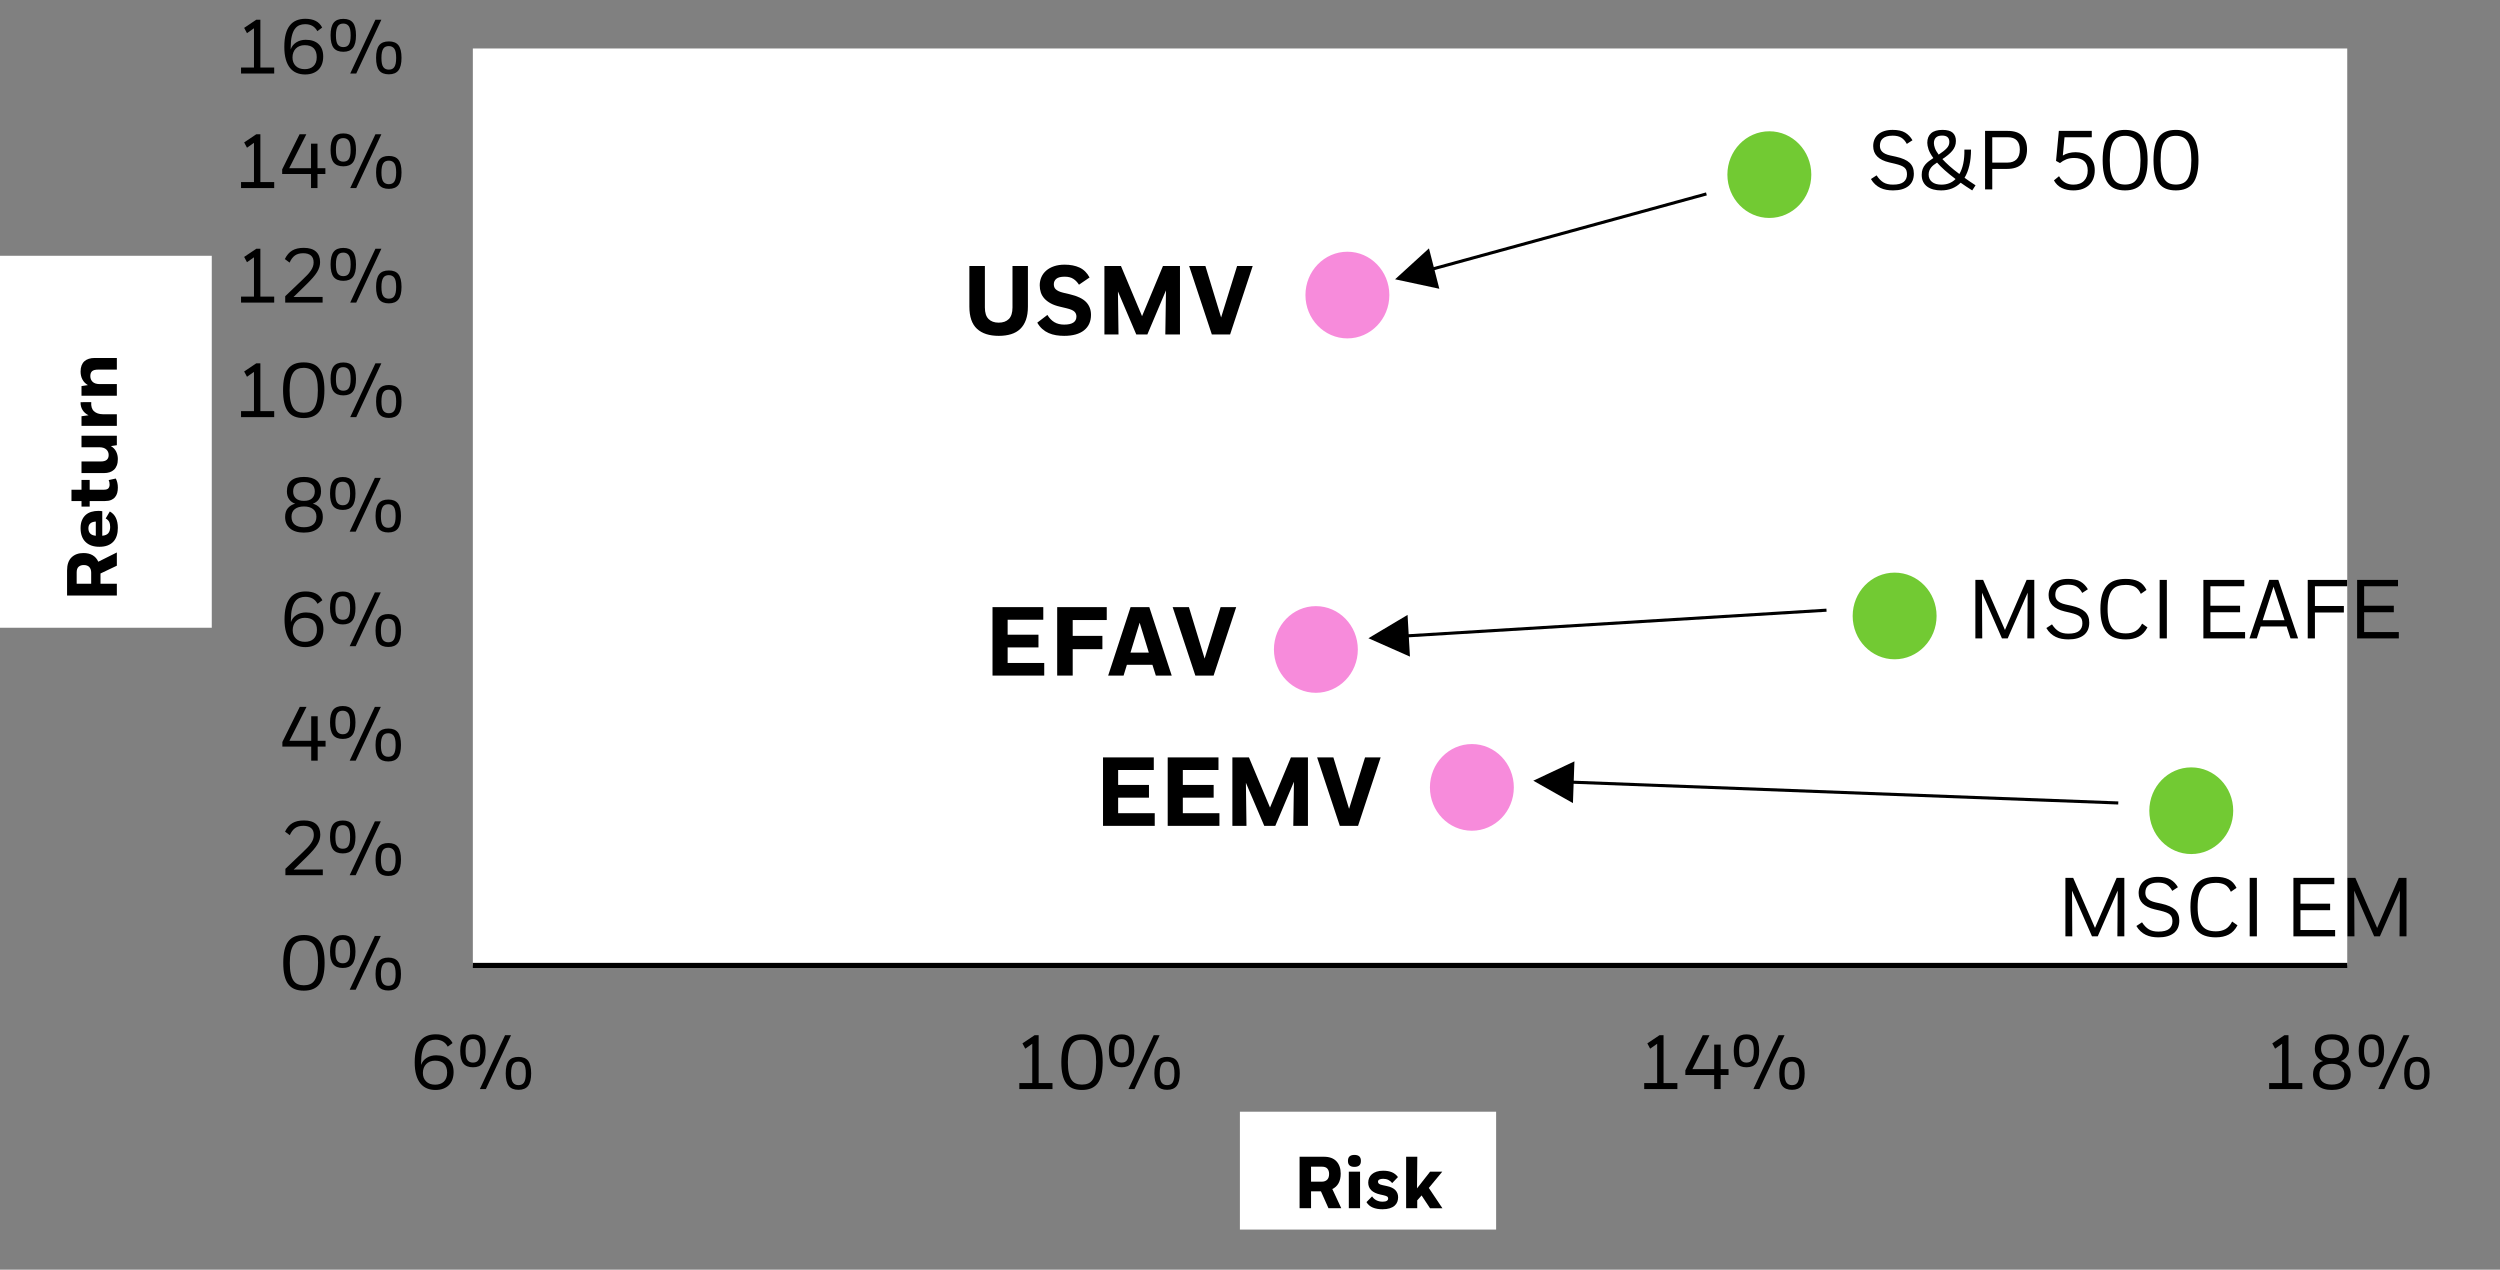 <?xml version="1.0" encoding="UTF-8"?><svg id="Layer_1" xmlns="http://www.w3.org/2000/svg" xmlns:xlink="http://www.w3.org/1999/xlink" viewBox="0 0 606.194 307.872"><rect x="0" y="0" width="606.194" height="307.872" fill="#808080" stroke="none"/><defs><style>.cls-1{clip-path:url(#clippath-45);}.cls-2{clip-path:url(#clippath-20);}.cls-3{clip-path:url(#clippath-11);}.cls-4{clip-path:url(#clippath-16);}.cls-5{stroke:#72ca33;}.cls-5,.cls-6,.cls-7,.cls-8{stroke-linejoin:round;}.cls-5,.cls-6,.cls-7,.cls-8,.cls-9,.cls-10{fill:none;}.cls-5,.cls-7,.cls-8{stroke-width:.75px;}.cls-11{clip-path:url(#clippath-33);}.cls-12{clip-path:url(#clippath-47);}.cls-13{clip-path:url(#clippath-41);}.cls-14{clip-path:url(#clippath-32);}.cls-15{fill:#fff;}.cls-15,.cls-16{fill-rule:evenodd;}.cls-6{stroke-width:1.25px;}.cls-6,.cls-8{stroke:#000;}.cls-17{clip-path:url(#clippath-2);}.cls-18{clip-path:url(#clippath-13);}.cls-19{clip-path:url(#clippath-37);}.cls-20{clip-path:url(#clippath-46);}.cls-21{clip-path:url(#clippath-25);}.cls-22{clip-path:url(#clippath-15);}.cls-23{clip-path:url(#clippath-6);}.cls-7{stroke:#f78bdb;}.cls-24{clip-path:url(#clippath-40);}.cls-25{clip-path:url(#clippath-26);}.cls-26{clip-path:url(#clippath-7);}.cls-27{clip-path:url(#clippath-21);}.cls-28{clip-path:url(#clippath-34);}.cls-29{clip-path:url(#clippath-1);}.cls-30{clip-path:url(#clippath-4);}.cls-31{clip-path:url(#clippath-38);}.cls-32{clip-path:url(#clippath-36);}.cls-33{clip-path:url(#clippath-27);}.cls-8{stroke-dasharray:0 0 38100 28575;}.cls-34{clip-path:url(#clippath-44);}.cls-35{fill:#f78bdb;}.cls-36{clip-path:url(#clippath-12);}.cls-37{clip-path:url(#clippath-24);}.cls-38{clip-path:url(#clippath-30);}.cls-39{clip-path:url(#clippath-22);}.cls-40{clip-path:url(#clippath-9);}.cls-41{clip-path:url(#clippath);}.cls-42{clip-path:url(#clippath-50);}.cls-9{clip-rule:evenodd;}.cls-43{clip-path:url(#clippath-48);}.cls-44{clip-path:url(#clippath-39);}.cls-45{clip-path:url(#clippath-19);}.cls-46{clip-path:url(#clippath-31);}.cls-47{clip-path:url(#clippath-3);}.cls-48{clip-path:url(#clippath-43);}.cls-49{clip-path:url(#clippath-8);}.cls-50{fill:#72ca33;}.cls-51{clip-path:url(#clippath-29);}.cls-52{clip-path:url(#clippath-18);}.cls-53{clip-path:url(#clippath-14);}.cls-54{clip-path:url(#clippath-17);}.cls-55{clip-path:url(#clippath-5);}.cls-56{clip-path:url(#clippath-42);}.cls-57{clip-path:url(#clippath-10);}.cls-58{clip-path:url(#clippath-23);}.cls-59{clip-path:url(#clippath-49);}.cls-60{clip-path:url(#clippath-51);}.cls-61{clip-path:url(#clippath-28);}.cls-62{clip-path:url(#clippath-35);}</style><clipPath id="clippath"><polygon class="cls-9" points="53.113 270.781 606.194 270.781 606.194 0 53.113 0 53.113 270.781 53.113 270.781"/></clipPath><clipPath id="clippath-1"><polygon class="cls-9" points="53.113 270.781 606.194 270.781 606.194 0 53.113 0 53.113 270.781 53.113 270.781"/></clipPath><clipPath id="clippath-2"><polygon class="cls-9" points="53.113 270.781 606.194 270.781 606.194 0 53.113 0 53.113 270.781 53.113 270.781"/></clipPath><clipPath id="clippath-3"><polygon class="cls-9" points="53.113 270.781 606.194 270.781 606.194 0 53.113 0 53.113 270.781 53.113 270.781"/></clipPath><clipPath id="clippath-4"><polygon class="cls-9" points="53.113 270.781 606.194 270.781 606.194 0 53.113 0 53.113 270.781 53.113 270.781"/></clipPath><clipPath id="clippath-5"><polygon class="cls-9" points="53.113 270.781 606.194 270.781 606.194 0 53.113 0 53.113 270.781 53.113 270.781"/></clipPath><clipPath id="clippath-6"><rect class="cls-10" x="53.113" width="553.081" height="270.781"/></clipPath><clipPath id="clippath-7"><polygon class="cls-9" points="53.113 270.781 606.194 270.781 606.194 0 53.113 0 53.113 270.781 53.113 270.781"/></clipPath><clipPath id="clippath-8"><rect class="cls-10" x="53.113" width="553.081" height="270.781"/></clipPath><clipPath id="clippath-9"><polygon class="cls-9" points="53.113 270.781 606.194 270.781 606.194 0 53.113 0 53.113 270.781 53.113 270.781"/></clipPath><clipPath id="clippath-10"><rect class="cls-10" x="53.113" width="553.081" height="270.781"/></clipPath><clipPath id="clippath-11"><polygon class="cls-9" points="159.927 169.846 606.194 169.846 606.194 124.648 159.927 124.648 159.927 169.846 159.927 169.846"/></clipPath><clipPath id="clippath-12"><rect class="cls-10" x="159.927" y="124.648" width="446.267" height="45.198"/></clipPath><clipPath id="clippath-13"><polygon class="cls-9" points="53.113 270.781 606.194 270.781 606.194 0 53.113 0 53.113 270.781 53.113 270.781"/></clipPath><clipPath id="clippath-14"><rect class="cls-10" x="53.113" width="553.081" height="270.781"/></clipPath><clipPath id="clippath-15"><polygon class="cls-9" points="53.113 270.781 606.194 270.781 606.194 0 53.113 0 53.113 270.781 53.113 270.781"/></clipPath><clipPath id="clippath-16"><rect class="cls-10" x="53.113" width="553.081" height="270.781"/></clipPath><clipPath id="clippath-17"><polygon class="cls-9" points="53.113 270.781 606.194 270.781 606.194 0 53.113 0 53.113 270.781 53.113 270.781"/></clipPath><clipPath id="clippath-18"><rect class="cls-10" x="53.113" width="553.081" height="270.781"/></clipPath><clipPath id="clippath-19"><polygon class="cls-9" points="53.113 270.781 606.194 270.781 606.194 0 53.113 0 53.113 270.781 53.113 270.781"/></clipPath><clipPath id="clippath-20"><rect class="cls-10" x="53.113" width="553.081" height="270.781"/></clipPath><clipPath id="clippath-21"><polygon class="cls-9" points="53.113 270.781 606.194 270.781 606.194 0 53.113 0 53.113 270.781 53.113 270.781"/></clipPath><clipPath id="clippath-22"><rect class="cls-10" x="53.113" width="553.081" height="270.781"/></clipPath><clipPath id="clippath-23"><polygon class="cls-9" points="53.113 270.781 606.194 270.781 606.194 0 53.113 0 53.113 270.781 53.113 270.781"/></clipPath><clipPath id="clippath-24"><rect class="cls-10" x="53.113" width="553.081" height="270.781"/></clipPath><clipPath id="clippath-25"><polygon class="cls-9" points="53.113 270.781 606.194 270.781 606.194 0 53.113 0 53.113 270.781 53.113 270.781"/></clipPath><clipPath id="clippath-26"><rect class="cls-10" x="53.113" width="553.081" height="270.781"/></clipPath><clipPath id="clippath-27"><polygon class="cls-9" points="53.113 270.781 606.194 270.781 606.194 0 53.113 0 53.113 270.781 53.113 270.781"/></clipPath><clipPath id="clippath-28"><rect class="cls-10" x="53.113" width="553.081" height="270.781"/></clipPath><clipPath id="clippath-29"><polygon class="cls-9" points="53.113 270.781 606.194 270.781 606.194 0 53.113 0 53.113 270.781 53.113 270.781"/></clipPath><clipPath id="clippath-30"><rect class="cls-10" x="53.113" width="553.081" height="270.781"/></clipPath><clipPath id="clippath-31"><polygon class="cls-9" points="53.113 270.781 606.194 270.781 606.194 0 53.113 0 53.113 270.781 53.113 270.781"/></clipPath><clipPath id="clippath-32"><rect class="cls-10" x="53.113" width="553.081" height="270.781"/></clipPath><clipPath id="clippath-33"><polygon class="cls-9" points="53.113 270.781 606.194 270.781 606.194 0 53.113 0 53.113 270.781 53.113 270.781"/></clipPath><clipPath id="clippath-34"><rect class="cls-10" x="53.113" width="553.081" height="270.781"/></clipPath><clipPath id="clippath-35"><polygon class="cls-9" points="53.113 270.781 606.194 270.781 606.194 0 53.113 0 53.113 270.781 53.113 270.781"/></clipPath><clipPath id="clippath-36"><rect class="cls-10" x="53.113" width="553.081" height="270.781"/></clipPath><clipPath id="clippath-37"><polygon class="cls-9" points="53.113 270.781 606.194 270.781 606.194 0 53.113 0 53.113 270.781 53.113 270.781"/></clipPath><clipPath id="clippath-38"><rect class="cls-10" x="53.113" width="553.081" height="270.781"/></clipPath><clipPath id="clippath-39"><polygon class="cls-9" points="53.113 270.781 606.194 270.781 606.194 0 53.113 0 53.113 270.781 53.113 270.781"/></clipPath><clipPath id="clippath-40"><rect class="cls-10" x="53.113" width="553.081" height="270.781"/></clipPath><clipPath id="clippath-41"><polygon class="cls-9" points="53.113 270.781 606.194 270.781 606.194 0 53.113 0 53.113 270.781 53.113 270.781"/></clipPath><clipPath id="clippath-42"><rect class="cls-10" x="53.113" width="553.081" height="270.781"/></clipPath><clipPath id="clippath-43"><polygon class="cls-9" points="0 307.872 606.194 307.872 606.194 0 0 0 0 307.872 0 307.872"/></clipPath><clipPath id="clippath-44"><polygon class="cls-9" points="0 307.872 606.194 307.872 606.194 0 0 0 0 307.872 0 307.872"/></clipPath><clipPath id="clippath-45"><rect class="cls-10" width="606.194" height="307.872"/></clipPath><clipPath id="clippath-46"><polygon class="cls-9" points="0 307.872 606.194 307.872 606.194 0 0 0 0 307.872 0 307.872"/></clipPath><clipPath id="clippath-47"><polygon class="cls-9" points="0 307.872 606.194 307.872 606.194 0 0 0 0 307.872 0 307.872"/></clipPath><clipPath id="clippath-48"><rect class="cls-10" width="606.194" height="307.872"/></clipPath><clipPath id="clippath-49"><polygon class="cls-9" points="0 307.872 606.194 307.872 606.194 0 0 0 0 307.872 0 307.872"/></clipPath><clipPath id="clippath-50"><polygon class="cls-9" points="0 307.872 606.194 307.872 606.194 0 0 0 0 307.872 0 307.872"/></clipPath><clipPath id="clippath-51"><polygon class="cls-9" points="0 307.872 606.194 307.872 606.194 0 0 0 0 307.872 0 307.872"/></clipPath></defs><polygon class="cls-15" points="114.654 11.755 569.152 11.755 569.152 234.096 114.654 234.096 114.654 11.755 114.654 11.755"/><g class="cls-41"><line class="cls-6" x1="114.654" y1="234.096" x2="569.152" y2="234.096"/></g><g class="cls-29"><path class="cls-35" d="M336.513,71.546c0,5.597-4.387,10.134-9.799,10.134s-9.799-4.537-9.799-10.134,4.387-10.134,9.799-10.134,9.799,4.537,9.799,10.134h0Z"/><path class="cls-7" d="M336.513,71.546c0,5.597-4.387,10.134-9.799,10.134s-9.799-4.537-9.799-10.134,4.387-10.134,9.799-10.134,9.799,4.537,9.799,10.134h0Z"/></g><g class="cls-17"><path class="cls-50" d="M438.825,42.342c0,5.597-4.387,10.134-9.799,10.134s-9.799-4.537-9.799-10.134,4.387-10.134,9.799-10.134,9.799,4.537,9.799,10.134h0Z"/><path class="cls-5" d="M438.825,42.342c0,5.597-4.387,10.134-9.799,10.134s-9.799-4.537-9.799-10.134,4.387-10.134,9.799-10.134,9.799,4.537,9.799,10.134h0Z"/><path class="cls-50" d="M469.203,149.357c0,5.597-4.387,10.134-9.799,10.134s-9.799-4.537-9.799-10.134,4.387-10.134,9.799-10.134,9.799,4.537,9.799,10.134h0Z"/><path class="cls-5" d="M469.203,149.357c0,5.597-4.387,10.134-9.799,10.134s-9.799-4.537-9.799-10.134,4.387-10.134,9.799-10.134,9.799,4.537,9.799,10.134h0Z"/><path class="cls-50" d="M541.131,196.581c0,5.597-4.387,10.134-9.799,10.134s-9.799-4.537-9.799-10.134,4.387-10.134,9.799-10.134,9.799,4.537,9.799,10.134h0Z"/><path class="cls-5" d="M541.131,196.581c0,5.597-4.387,10.134-9.799,10.134s-9.799-4.537-9.799-10.134,4.387-10.134,9.799-10.134,9.799,4.537,9.799,10.134h0Z"/></g><g class="cls-47"><path class="cls-35" d="M328.87,157.483c0,5.597-4.387,10.134-9.799,10.134s-9.799-4.537-9.799-10.134,4.387-10.134,9.799-10.134,9.799,4.537,9.799,10.134h0Z"/><path class="cls-7" d="M328.87,157.483c0,5.597-4.387,10.134-9.799,10.134s-9.799-4.537-9.799-10.134,4.387-10.134,9.799-10.134,9.799,4.537,9.799,10.134h0Z"/></g><g class="cls-30"><path class="cls-35" d="M366.695,190.925c0,5.597-4.387,10.134-9.799,10.134s-9.799-4.537-9.799-10.134,4.387-10.134,9.799-10.134,9.799,4.537,9.799,10.134h0Z"/><path class="cls-7" d="M366.695,190.925c0,5.597-4.387,10.134-9.799,10.134s-9.799-4.537-9.799-10.134,4.387-10.134,9.799-10.134,9.799,4.537,9.799,10.134h0Z"/></g><g class="cls-55"><g class="cls-23"><g><path d="M245.508,64.506h3.738v9.841c0,1.249-.161,2.32-.482,3.213-.321,.894-.783,1.629-1.387,2.206-.604,.577-1.345,1-2.224,1.269-.879,.269-1.869,.403-2.97,.403-2.293,0-4.055-.569-5.285-1.708-1.231-1.138-1.846-2.932-1.846-5.383v-9.841h3.761v10.055c0,1.265,.294,2.193,.883,2.786,.588,.593,1.41,.89,2.465,.89,1.055,0,1.876-.296,2.465-.89,.588-.593,.883-1.521,.883-2.786v-10.055Z"/><path d="M261.628,69.035c-.382-.601-.841-1.075-1.375-1.423-.536-.348-1.231-.521-2.087-.521-.948,0-1.625,.17-2.029,.51-.405,.34-.608,.779-.608,1.316,0,.222,.031,.435,.092,.641s.18,.395,.355,.569c.176,.174,.413,.332,.711,.475,.298,.142,.676,.269,1.135,.379l1.605,.379c1.819,.427,3.126,1.051,3.921,1.873,.794,.822,1.192,1.858,1.192,3.106,0,1.613-.562,2.866-1.686,3.759-1.124,.894-2.733,1.34-4.827,1.34-.673,0-1.326-.052-1.96-.154-.634-.103-1.23-.276-1.789-.521s-1.07-.573-1.536-.984c-.467-.411-.875-.925-1.227-1.541l2.454-1.874c.459,.775,1.021,1.36,1.686,1.755s1.456,.593,2.373,.593c1.987,0,2.981-.656,2.981-1.968,0-.474-.164-.869-.493-1.186-.329-.316-.959-.585-1.892-.807l-1.582-.379c-.902-.205-1.663-.478-2.282-.818-.619-.34-1.127-.731-1.525-1.174-.397-.442-.684-.933-.86-1.47-.176-.537-.264-1.115-.264-1.731,0-.711,.134-1.372,.401-1.98,.267-.608,.661-1.138,1.181-1.589,.52-.45,1.154-.802,1.903-1.055,.749-.252,1.598-.379,2.545-.379,1.391,0,2.595,.233,3.612,.7,1.016,.466,1.831,1.269,2.442,2.407l-2.568,1.755Z"/><path d="M271.075,70.671l.138,10.434h-3.417v-16.6h4.013l5.113,12.165,5.068-12.165h4.127v16.6h-3.554l.161-10.695-4.518,10.695h-2.683l-4.449-10.434Z"/><path d="M292.286,64.506l3.807,12.474,3.875-12.474h3.783l-5.48,16.6h-4.425l-5.503-16.6h3.944Z"/></g></g></g><g class="cls-26"><g class="cls-49"><g><path d="M462.362,34.901c-.365-.689-.812-1.196-1.342-1.52s-1.226-.486-2.088-.486c-.575,0-1.058,.061-1.45,.182-.392,.122-.712,.294-.96,.517-.249,.223-.425,.483-.529,.78-.104,.297-.157,.622-.157,.973,0,.271,.039,.524,.118,.76,.078,.236,.215,.456,.411,.659s.454,.382,.774,.537,.722,.287,1.205,.395l1.392,.304c1.516,.338,2.616,.828,3.303,1.469,.686,.642,1.028,1.517,1.028,2.625,0,1.324-.44,2.334-1.322,3.03-.882,.696-2.12,1.044-3.714,1.044-.575,0-1.121-.047-1.637-.142-.517-.095-1-.25-1.45-.466-.451-.216-.869-.5-1.255-.852-.386-.351-.729-.783-1.028-1.297l1.371-.892c.51,.784,1.065,1.355,1.666,1.713,.602,.358,1.365,.537,2.293,.537,1.202,0,2.071-.219,2.607-.659,.535-.439,.804-1.05,.804-1.834,0-.365-.047-.679-.138-.942-.092-.263-.248-.493-.471-.689-.222-.196-.522-.368-.901-.517-.379-.148-.85-.29-1.411-.425l-1.392-.324c-2.587-.608-3.88-1.926-3.88-3.953,0-.581,.101-1.115,.304-1.601,.202-.486,.503-.902,.901-1.247,.398-.344,.892-.611,1.479-.8,.588-.189,1.268-.284,2.038-.284,1.28,0,2.286,.22,3.019,.659,.731,.439,1.326,1.057,1.783,1.854l-1.372,.892Z"/><path d="M477.925,36.279c0,1.432-.135,2.719-.402,3.861-.268,1.142-.656,2.132-1.166,2.969,.405,.297,.826,.595,1.265,.892,.438,.297,.904,.608,1.401,.932l-.804,1.236c-.522-.337-1.017-.655-1.479-.953-.465-.297-.905-.601-1.323-.912-.602,.608-1.297,1.071-2.087,1.389-.791,.317-1.683,.476-2.676,.476-.653,0-1.268-.074-1.842-.223-.575-.149-1.072-.375-1.49-.679s-.748-.692-.989-1.166c-.242-.473-.363-1.04-.363-1.703,0-.54,.075-1.01,.226-1.408s.356-.753,.617-1.064c.262-.311,.562-.594,.902-.851,.339-.256,.698-.507,1.077-.75-.588-.811-.979-1.52-1.176-2.128-.195-.608-.294-1.128-.294-1.561,0-1,.307-1.774,.922-2.321,.613-.547,1.535-.821,2.763-.821,1.149,0,1.979,.233,2.489,.699,.51,.466,.765,1.125,.765,1.976,0,.473-.075,.905-.226,1.297-.15,.392-.369,.76-.656,1.105-.288,.344-.631,.679-1.029,1.003s-.853,.656-1.362,.993c.457,.514,1.022,1.071,1.695,1.672s1.479,1.253,2.421,1.956c.418-.702,.731-1.547,.94-2.533s.301-2.115,.274-3.385h1.607Zm-7.154,8.492c.667,0,1.287-.111,1.862-.334s1.091-.564,1.549-1.023c-1.02-.77-1.896-1.483-2.627-2.138s-1.353-1.273-1.861-1.854c-.301,.189-.575,.382-.823,.578-.249,.196-.461,.409-.638,.638-.176,.23-.316,.483-.421,.76s-.157,.584-.157,.922c0,.757,.271,1.355,.813,1.794,.542,.439,1.311,.659,2.303,.659Zm-1.842-10.053c0,.324,.078,.716,.235,1.175,.156,.459,.464,.993,.921,1.601,.444-.297,.83-.574,1.156-.831,.326-.256,.598-.503,.813-.74,.216-.236,.372-.476,.471-.719,.098-.243,.146-.507,.146-.791,0-1.027-.581-1.541-1.744-1.541-.68,0-1.183,.162-1.509,.486-.327,.325-.49,.777-.49,1.358Z"/><path d="M481.335,31.739h5.468c1.581,0,2.76,.385,3.537,1.155,.777,.77,1.167,1.872,1.167,3.304,0,1.567-.412,2.753-1.235,3.557-.823,.804-2.045,1.206-3.665,1.206h-3.527v4.966h-1.744v-14.188Zm1.744,1.54v6.142h3.724c.928,0,1.652-.264,2.176-.791,.522-.527,.783-1.317,.783-2.372,0-.959-.241-1.695-.725-2.209s-1.222-.771-2.215-.771h-3.743Z"/><path d="M500.189,37.718c.418-.27,.901-.473,1.45-.608s1.104-.203,1.666-.203c.614,0,1.198,.081,1.754,.243s1.045,.419,1.47,.77c.425,.352,.765,.808,1.02,1.368s.382,1.233,.382,2.017c0,.716-.111,1.372-.333,1.966-.223,.595-.552,1.108-.99,1.541-.438,.433-.979,.767-1.626,1.003-.647,.236-1.396,.354-2.244,.354-1.059,0-1.993-.196-2.803-.588-.811-.392-1.444-1.006-1.901-1.844l1.235-1.013c.771,1.365,1.933,2.047,3.488,2.047,1.11,0,1.966-.307,2.567-.922,.601-.615,.901-1.449,.901-2.503,0-1.027-.287-1.79-.862-2.291-.575-.5-1.379-.75-2.41-.75-.732,0-1.376,.111-1.931,.334-.556,.223-1.062,.523-1.52,.902l-.96-.527,.686-7.276h7.978v1.54h-6.605l-.411,4.439Z"/><path d="M515.279,31.496c.94,0,1.757,.139,2.449,.416s1.261,.709,1.705,1.297,.774,1.348,.99,2.28c.215,.932,.323,2.047,.323,3.344,0,2.554-.441,4.415-1.323,5.584-.882,1.168-2.264,1.753-4.145,1.753-.941,0-1.752-.139-2.431-.416-.68-.277-1.241-.712-1.686-1.307s-.774-1.354-.99-2.28c-.215-.925-.323-2.037-.323-3.334,0-1.297,.108-2.412,.323-3.344,.216-.933,.546-1.692,.99-2.28s1.006-1.02,1.686-1.297c.679-.277,1.489-.416,2.431-.416Zm0,1.439c-.602,0-1.131,.098-1.588,.294-.458,.196-.843,.52-1.156,.973-.313,.453-.553,1.058-.716,1.814-.163,.757-.245,1.703-.245,2.837,0,1.135,.082,2.081,.245,2.838s.402,1.361,.716,1.814,.698,.773,1.156,.962c.457,.189,.986,.284,1.588,.284,.601,0,1.137-.094,1.606-.284,.471-.189,.862-.51,1.176-.962s.552-1.061,.716-1.824c.163-.763,.245-1.719,.245-2.868,0-1.094-.082-2.017-.245-2.767-.164-.75-.402-1.354-.716-1.814-.313-.459-.705-.791-1.176-.993-.47-.203-1.006-.304-1.606-.304Z"/><path d="M527.608,31.496c.94,0,1.757,.139,2.449,.416s1.261,.709,1.705,1.297,.774,1.348,.99,2.28c.215,.932,.323,2.047,.323,3.344,0,2.554-.441,4.415-1.323,5.584-.882,1.168-2.264,1.753-4.145,1.753-.941,0-1.752-.139-2.431-.416-.68-.277-1.241-.712-1.686-1.307s-.774-1.354-.99-2.28c-.215-.925-.323-2.037-.323-3.334,0-1.297,.108-2.412,.323-3.344,.216-.933,.546-1.692,.99-2.28s1.006-1.02,1.686-1.297c.679-.277,1.489-.416,2.431-.416Zm0,1.439c-.602,0-1.131,.098-1.588,.294-.458,.196-.843,.52-1.156,.973-.313,.453-.553,1.058-.716,1.814-.163,.757-.245,1.703-.245,2.837,0,1.135,.082,2.081,.245,2.838s.402,1.361,.716,1.814,.698,.773,1.156,.962c.457,.189,.986,.284,1.588,.284,.601,0,1.137-.094,1.606-.284,.471-.189,.862-.51,1.176-.962s.552-1.061,.716-1.824c.163-.763,.245-1.719,.245-2.868,0-1.094-.082-2.017-.245-2.767-.164-.75-.402-1.354-.716-1.814-.313-.459-.705-.791-1.176-.993-.47-.203-1.006-.304-1.606-.304Z"/></g></g></g><g class="cls-40"><g class="cls-57"><g><path d="M240.66,147.214h12.314v3.059h-8.645v3.628h7.476v3.083h-7.476v3.771h8.875v3.059h-12.543v-16.6Z"/><path d="M256.344,147.214h12.016v3.13h-8.255v3.841h7.2v3.225h-7.2v6.403h-3.761v-16.6Z"/><path d="M279.436,161.205h-6.191l-.802,2.608h-3.738l5.435-16.6h4.54l5.435,16.6h-3.852l-.826-2.608Zm-5.32-2.964h4.448l-2.224-7.256-2.224,7.256Z"/><path d="M288.286,147.214l3.807,12.474,3.875-12.474h3.783l-5.48,16.6h-4.425l-5.503-16.6h3.944Z"/></g></g></g><g class="cls-3"><g class="cls-36"><g><path d="M480.59,143.714l.06,11.086h-1.666v-14.188h1.881l5.292,12.141,5.253-12.141h1.861v14.188h-1.686l.078-11.086-4.841,11.086h-1.392l-4.841-11.086Z"/><path d="M504.893,143.775c-.365-.689-.812-1.196-1.342-1.52s-1.226-.486-2.088-.486c-.575,0-1.058,.061-1.45,.182-.392,.122-.712,.294-.96,.517-.249,.223-.425,.483-.529,.78-.104,.297-.157,.622-.157,.973,0,.271,.039,.524,.118,.76,.078,.236,.215,.456,.411,.659s.454,.382,.774,.537,.722,.287,1.205,.395l1.392,.304c1.516,.338,2.616,.828,3.303,1.469,.686,.642,1.028,1.517,1.028,2.625,0,1.324-.44,2.334-1.322,3.03-.882,.696-2.12,1.044-3.714,1.044-.575,0-1.121-.047-1.637-.142-.517-.095-1-.25-1.45-.466-.451-.216-.869-.5-1.255-.852-.386-.351-.729-.783-1.028-1.297l1.371-.892c.51,.784,1.065,1.355,1.666,1.713,.602,.358,1.365,.537,2.293,.537,1.202,0,2.071-.219,2.607-.659,.535-.439,.804-1.05,.804-1.834,0-.365-.047-.679-.138-.942-.092-.263-.248-.493-.471-.689-.222-.196-.522-.368-.901-.517-.379-.148-.85-.29-1.411-.425l-1.392-.324c-2.587-.608-3.88-1.926-3.88-3.953,0-.581,.101-1.115,.304-1.601,.202-.486,.503-.902,.901-1.247,.398-.344,.892-.611,1.479-.8,.588-.189,1.268-.284,2.038-.284,1.28,0,2.286,.22,3.019,.659,.731,.439,1.326,1.057,1.783,1.854l-1.372,.892Z"/><path d="M515.476,155.044c-1.019,0-1.914-.135-2.685-.405-.771-.27-1.415-.699-1.931-1.287-.517-.588-.905-1.348-1.166-2.28-.262-.932-.393-2.06-.393-3.385,0-1.324,.131-2.449,.393-3.375,.261-.925,.649-1.682,1.166-2.27,.516-.588,1.159-1.013,1.931-1.277,.771-.264,1.666-.395,2.685-.395,1.229,0,2.251,.203,3.067,.608s1.46,1.094,1.931,2.067l-1.372,.953c-.379-.824-.859-1.392-1.44-1.703-.582-.311-1.311-.466-2.186-.466-.705,0-1.333,.088-1.881,.264-.549,.176-1.014,.486-1.392,.932-.38,.446-.667,1.044-.862,1.794-.196,.75-.295,1.699-.295,2.848s.099,2.101,.295,2.858c.195,.757,.482,1.361,.862,1.814,.378,.453,.843,.773,1.392,.962,.548,.189,1.176,.284,1.881,.284,.889,0,1.653-.175,2.293-.527,.641-.351,1.189-.966,1.646-1.844l1.294,.912c-.562,1.054-1.274,1.804-2.137,2.25-.862,.446-1.895,.669-3.097,.669Z"/><path d="M523.668,140.613h1.744v14.188h-1.744v-14.188Z"/><path d="M534.271,140.613h9.917v1.54h-8.212v4.723h7.192v1.581h-7.192v4.803h8.407v1.541h-10.112v-14.188Z"/><path d="M554.458,151.902h-6.292l-.94,2.898h-1.783l4.802-14.188h2.194l4.802,14.188h-1.842l-.94-2.898Zm-5.802-1.52h5.292l-2.666-8.127-2.626,8.127Z"/><path d="M559.572,140.613h9.563v1.54h-7.819v4.784h7.017v1.581h-7.017v6.283h-1.744v-14.188Z"/><path d="M571.548,140.613h9.917v1.54h-8.212v4.723h7.192v1.581h-7.192v4.803h8.407v1.541h-10.112v-14.188Z"/></g></g></g><g class="cls-18"><g class="cls-53"><g><path d="M267.455,183.647h12.314v3.06h-8.645v3.628h7.476v3.083h-7.476v3.771h8.875v3.059h-12.543v-16.6Z"/><path d="M283.139,183.647h12.314v3.06h-8.645v3.628h7.476v3.083h-7.476v3.771h8.875v3.059h-12.543v-16.6Z"/><path d="M302.103,189.813l.138,10.434h-3.417v-16.6h4.013l5.113,12.165,5.068-12.165h4.127v16.6h-3.553l.16-10.695-4.518,10.695h-2.683l-4.449-10.434Z"/><path d="M323.314,183.647l3.806,12.474,3.876-12.474h3.783l-5.48,16.6h-4.426l-5.503-16.6h3.944Z"/></g></g></g><g class="cls-22"><g class="cls-4"><g><path d="M502.422,215.958l.06,11.087h-1.666v-14.188h1.881l5.292,12.141,5.253-12.141h1.861v14.188h-1.686l.078-11.087-4.841,11.087h-1.392l-4.841-11.087Z"/><path d="M526.725,216.02c-.365-.689-.812-1.196-1.342-1.521s-1.226-.486-2.088-.486c-.575,0-1.058,.061-1.45,.183-.392,.121-.712,.294-.96,.517-.249,.223-.425,.483-.529,.78s-.157,.622-.157,.973c0,.271,.039,.524,.118,.76,.078,.237,.215,.456,.411,.659s.454,.382,.774,.537,.722,.287,1.205,.396l1.392,.304c1.516,.338,2.616,.828,3.303,1.47,.686,.642,1.028,1.517,1.028,2.624,0,1.325-.44,2.335-1.322,3.03-.882,.696-2.12,1.044-3.714,1.044-.575,0-1.121-.048-1.637-.142-.517-.095-1-.25-1.45-.467-.451-.216-.869-.499-1.255-.851s-.729-.784-1.028-1.298l1.371-.892c.51,.784,1.065,1.355,1.666,1.713,.602,.358,1.365,.537,2.293,.537,1.202,0,2.071-.22,2.607-.659,.535-.438,.804-1.05,.804-1.834,0-.364-.047-.679-.138-.942-.092-.264-.248-.493-.471-.689-.222-.195-.522-.367-.901-.517-.379-.148-.85-.29-1.411-.426l-1.392-.324c-2.587-.607-3.88-1.925-3.88-3.952,0-.581,.101-1.114,.304-1.601,.202-.487,.503-.902,.901-1.247s.892-.611,1.479-.801c.588-.188,1.268-.283,2.038-.283,1.28,0,2.286,.22,3.019,.658,.731,.439,1.326,1.058,1.783,1.854l-1.372,.893Z"/><path d="M537.308,227.288c-1.019,0-1.914-.135-2.685-.405-.771-.271-1.415-.699-1.931-1.287-.517-.588-.905-1.348-1.166-2.28-.262-.933-.393-2.061-.393-3.385s.131-2.449,.393-3.374c.261-.926,.649-1.683,1.166-2.271,.516-.588,1.159-1.014,1.931-1.276,.771-.264,1.666-.396,2.685-.396,1.229,0,2.251,.202,3.067,.607,.816,.406,1.46,1.095,1.931,2.067l-1.372,.953c-.379-.824-.859-1.392-1.44-1.703-.582-.311-1.311-.466-2.186-.466-.705,0-1.333,.088-1.881,.264-.549,.176-1.014,.486-1.392,.933-.38,.445-.667,1.044-.862,1.793-.196,.75-.295,1.7-.295,2.848,0,1.149,.099,2.102,.295,2.858,.195,.757,.482,1.361,.862,1.813,.378,.453,.843,.774,1.392,.963,.548,.189,1.176,.284,1.881,.284,.889,0,1.653-.176,2.293-.527,.641-.352,1.189-.966,1.646-1.845l1.294,.912c-.562,1.055-1.274,1.805-2.137,2.25-.862,.446-1.895,.669-3.097,.669Z"/><path d="M545.5,212.858h1.744v14.188h-1.744v-14.188Z"/><path d="M556.103,212.858h9.917v1.54h-8.212v4.723h7.192v1.581h-7.192v4.804h8.407v1.54h-10.112v-14.188Z"/><path d="M570.841,215.958l.06,11.087h-1.666v-14.188h1.881l5.292,12.141,5.253-12.141h1.861v14.188h-1.686l.078-11.087-4.841,11.087h-1.392l-4.841-11.087Z"/></g></g></g><g class="cls-54"><g class="cls-52"><g><path d="M73.678,226.714c.866,0,1.617,.128,2.254,.382,.637,.255,1.16,.653,1.569,1.193,.409,.541,.712,1.24,.911,2.099,.198,.857,.297,1.883,.297,3.076,0,2.35-.406,4.062-1.217,5.137-.812,1.076-2.083,1.613-3.814,1.613-.865,0-1.611-.128-2.236-.382-.625-.255-1.142-.656-1.55-1.203-.409-.547-.712-1.246-.911-2.098s-.297-1.874-.297-3.067,.099-2.219,.297-3.076c.198-.858,.501-1.558,.911-2.099,.408-.54,.925-.938,1.55-1.193,.625-.254,1.371-.382,2.236-.382Zm0,1.324c-.553,0-1.04,.09-1.46,.271-.421,.18-.775,.479-1.063,.895-.289,.417-.508,.973-.658,1.669-.15,.696-.226,1.566-.226,2.61s.075,1.915,.226,2.61c.15,.696,.37,1.253,.658,1.669,.288,.417,.643,.712,1.063,.886,.421,.175,.908,.262,1.46,.262s1.046-.087,1.479-.262c.433-.174,.793-.469,1.082-.886,.289-.416,.508-.976,.658-1.678s.226-1.582,.226-2.639c0-1.007-.075-1.855-.226-2.545-.15-.69-.37-1.246-.658-1.669s-.649-.728-1.082-.914c-.433-.187-.926-.279-1.479-.279Z"/><path d="M83.126,226.733c1.07,0,1.848,.317,2.335,.951,.487,.634,.73,1.647,.73,3.039,0,1.38-.247,2.391-.739,3.03-.493,.641-1.269,.96-2.326,.96-1.082,0-1.869-.316-2.362-.95-.493-.635-.739-1.647-.739-3.04,0-1.392,.246-2.405,.739-3.039,.493-.634,1.28-.951,2.362-.951Zm0,1.138c-.288,0-.547,.047-.775,.14-.229,.094-.418,.252-.568,.476s-.264,.52-.342,.886c-.079,.367-.117,.823-.117,1.37,0,1.082,.153,1.825,.459,2.229,.307,.404,.749,.606,1.325,.606,.289,0,.544-.047,.767-.141,.222-.093,.409-.248,.559-.466,.15-.217,.264-.51,.342-.876,.078-.367,.117-.823,.117-1.371,0-1.081-.153-1.827-.459-2.237-.307-.41-.743-.615-1.308-.615Zm3.12,12.12h-1.46l6.112-13.053h1.442l-6.094,13.053Zm7.916-7.794c1.07,0,1.848,.316,2.335,.95,.487,.635,.73,1.647,.73,3.04,0,1.38-.247,2.39-.739,3.03-.493,.64-1.269,.96-2.326,.96-1.082,0-1.869-.317-2.362-.951-.493-.634-.74-1.646-.74-3.039s.247-2.405,.74-3.04c.493-.634,1.28-.95,2.362-.95Zm0,1.137c-.289,0-.547,.047-.775,.141-.229,.093-.418,.251-.568,.476-.15,.224-.265,.519-.343,.885-.078,.367-.117,.824-.117,1.371,0,1.081,.153,1.824,.46,2.229,.307,.403,.748,.605,1.325,.605,.289,0,.544-.047,.767-.14,.222-.093,.408-.248,.559-.466s.264-.51,.343-.877c.078-.366,.117-.823,.117-1.37,0-1.082-.153-1.827-.46-2.237-.307-.411-.742-.616-1.307-.616Z"/></g></g></g><g class="cls-45"><g class="cls-2"><g><path d="M69.206,210.665l4.184-3.99c.48-.447,.893-.857,1.235-1.23,.343-.373,.622-.725,.838-1.054s.375-.649,.478-.96c.102-.311,.153-.635,.153-.97,0-.746-.22-1.303-.658-1.669-.439-.366-1.061-.55-1.866-.55-.83,0-1.5,.184-2.011,.55-.511,.366-.94,.941-1.289,1.725l-1.154-.857c.457-.945,1.048-1.635,1.776-2.07,.727-.435,1.662-.652,2.804-.652,1.31,0,2.299,.302,2.966,.904,.667,.604,1,1.451,1,2.545,0,.41-.057,.812-.171,1.203-.115,.392-.301,.799-.559,1.222-.259,.423-.595,.87-1.01,1.342-.415,.473-.917,1.001-1.506,1.585l-3.191,3.114,7.05-.019v1.38h-9.07v-1.548Z"/><path d="M83.126,198.955c1.07,0,1.848,.317,2.335,.951,.487,.634,.73,1.647,.73,3.039,0,1.38-.247,2.391-.739,3.03-.493,.641-1.269,.96-2.326,.96-1.082,0-1.869-.316-2.362-.95-.493-.635-.739-1.647-.739-3.04,0-1.392,.246-2.405,.739-3.039,.493-.634,1.28-.951,2.362-.951Zm0,1.138c-.288,0-.547,.047-.775,.14-.229,.094-.418,.252-.568,.476s-.264,.52-.342,.886c-.079,.367-.117,.823-.117,1.37,0,1.082,.153,1.825,.459,2.229,.307,.404,.749,.606,1.325,.606,.289,0,.544-.047,.767-.141,.222-.093,.409-.248,.559-.466,.15-.217,.264-.51,.342-.876,.078-.367,.117-.823,.117-1.371,0-1.081-.153-1.827-.459-2.237-.307-.41-.743-.615-1.308-.615Zm3.12,12.12h-1.46l6.112-13.053h1.442l-6.094,13.053Zm7.916-7.794c1.07,0,1.848,.316,2.335,.95,.487,.635,.73,1.647,.73,3.04,0,1.38-.247,2.39-.739,3.03-.493,.64-1.269,.96-2.326,.96-1.082,0-1.869-.317-2.362-.951-.493-.634-.74-1.646-.74-3.039s.247-2.405,.74-3.04c.493-.634,1.28-.95,2.362-.95Zm0,1.137c-.289,0-.547,.047-.775,.141-.229,.093-.418,.251-.568,.476-.15,.224-.265,.519-.343,.885-.078,.367-.117,.824-.117,1.371,0,1.081,.153,1.824,.46,2.229,.307,.403,.748,.605,1.325,.605,.289,0,.544-.047,.767-.14,.222-.093,.408-.248,.559-.466s.264-.51,.343-.877c.078-.366,.117-.823,.117-1.37,0-1.082-.153-1.827-.46-2.237-.307-.411-.742-.616-1.307-.616Z"/></g></g></g><g class="cls-27"><g class="cls-39"><g><path d="M68.467,179.92l4.219-8.521h1.641l-4.147,8.223h5.283v-5.948h1.569v5.948h1.911v1.417h-1.911v3.412h-1.569v-3.412h-6.996v-1.119Z"/><path d="M83.126,171.194c1.07,0,1.848,.317,2.335,.951,.487,.634,.73,1.647,.73,3.039,0,1.38-.247,2.39-.739,3.03-.493,.641-1.269,.96-2.326,.96-1.082,0-1.869-.317-2.362-.951-.493-.634-.739-1.647-.739-3.04,0-1.392,.246-2.405,.739-3.039,.493-.634,1.28-.951,2.362-.951Zm0,1.138c-.288,0-.547,.046-.775,.14-.229,.093-.418,.252-.568,.476s-.264,.519-.342,.886c-.079,.367-.117,.824-.117,1.371,0,1.082,.153,1.824,.459,2.228,.307,.404,.749,.606,1.325,.606,.289,0,.544-.046,.767-.14,.222-.093,.409-.249,.559-.466,.15-.217,.264-.509,.342-.876,.078-.366,.117-.823,.117-1.371,0-1.081-.153-1.827-.459-2.237-.307-.41-.743-.615-1.308-.615Zm3.12,12.12h-1.46l6.112-13.053h1.442l-6.094,13.053Zm7.916-7.794c1.07,0,1.848,.317,2.335,.951s.73,1.647,.73,3.04c0,1.38-.247,2.39-.739,3.03-.493,.64-1.269,.96-2.326,.96-1.082,0-1.869-.317-2.362-.951-.493-.634-.74-1.646-.74-3.039,0-1.392,.247-2.406,.74-3.04,.493-.634,1.28-.951,2.362-.951Zm0,1.138c-.289,0-.547,.046-.775,.14-.229,.093-.418,.252-.568,.476-.15,.224-.265,.519-.343,.886s-.117,.824-.117,1.371c0,1.081,.153,1.824,.46,2.229,.307,.403,.748,.605,1.325,.605,.289,0,.544-.047,.767-.14,.222-.093,.408-.248,.559-.466s.264-.51,.343-.877c.078-.366,.117-.823,.117-1.37,0-1.082-.153-1.828-.46-2.238s-.742-.615-1.307-.615Z"/></g></g></g><g class="cls-58"><g class="cls-37"><g><path d="M74.021,156.912c-.746,0-1.428-.127-2.046-.382-.619-.254-1.151-.652-1.596-1.193-.445-.541-.788-1.237-1.028-2.088-.241-.851-.361-1.868-.361-3.049,0-1.193,.114-2.219,.343-3.077,.228-.857,.562-1.56,1-2.107,.439-.547,.974-.951,1.605-1.212,.631-.261,1.349-.392,2.155-.392,.985,0,1.818,.171,2.497,.513,.679,.342,1.205,.88,1.578,1.613l-1.172,.876c-.325-.597-.733-1.028-1.226-1.296-.493-.267-1.076-.401-1.749-.401-.493,0-.953,.087-1.379,.261-.427,.174-.796,.476-1.109,.904s-.556,1.007-.73,1.734c-.175,.728-.262,1.638-.262,2.732v.485c.252-.733,.709-1.305,1.371-1.715,.661-.411,1.418-.616,2.271-.616,1.346,0,2.389,.352,3.128,1.054,.739,.703,1.109,1.706,1.109,3.011,0,.646-.093,1.237-.279,1.771-.187,.535-.463,.992-.83,1.371-.367,.379-.827,.674-1.379,.886s-1.19,.317-1.911,.317Zm-3.047-4.121c0,.845,.262,1.529,.785,2.051,.523,.522,1.253,.783,2.19,.783,.421,0,.809-.059,1.163-.177,.354-.118,.661-.295,.919-.531,.259-.236,.46-.538,.604-.904,.144-.367,.216-.799,.216-1.296,0-.933-.241-1.65-.721-2.154-.481-.503-1.22-.755-2.218-.755-.445,0-.847,.071-1.208,.214-.36,.143-.67,.345-.928,.606-.259,.261-.457,.575-.595,.941-.138,.367-.208,.774-.208,1.222Z"/><path d="M83.126,143.431c1.07,0,1.848,.317,2.335,.951,.487,.634,.73,1.647,.73,3.039,0,1.38-.247,2.39-.739,3.03-.493,.641-1.269,.96-2.326,.96-1.082,0-1.869-.317-2.362-.951-.493-.634-.739-1.647-.739-3.04,0-1.392,.246-2.405,.739-3.039,.493-.634,1.28-.951,2.362-.951Zm0,1.138c-.288,0-.547,.046-.775,.14-.229,.093-.418,.252-.568,.476s-.264,.519-.342,.886c-.079,.367-.117,.824-.117,1.371,0,1.082,.153,1.824,.459,2.228,.307,.404,.749,.606,1.325,.606,.289,0,.544-.046,.767-.14,.222-.093,.409-.249,.559-.466,.15-.217,.264-.509,.342-.876,.078-.366,.117-.823,.117-1.371,0-1.081-.153-1.827-.459-2.237-.307-.41-.743-.615-1.308-.615Zm3.12,12.12h-1.46l6.112-13.053h1.442l-6.094,13.053Zm7.916-7.794c1.07,0,1.848,.317,2.335,.951s.73,1.647,.73,3.04c0,1.38-.247,2.39-.739,3.03-.493,.641-1.269,.96-2.326,.96-1.082,0-1.869-.317-2.362-.951-.493-.634-.74-1.647-.74-3.039s.247-2.406,.74-3.04c.493-.634,1.28-.951,2.362-.951Zm0,1.138c-.289,0-.547,.046-.775,.14-.229,.093-.418,.252-.568,.476-.15,.224-.265,.519-.343,.886s-.117,.824-.117,1.371c0,1.082,.153,1.824,.46,2.228,.307,.404,.748,.606,1.325,.606,.289,0,.544-.046,.767-.14,.222-.093,.408-.249,.559-.466,.15-.217,.264-.509,.343-.876,.078-.366,.117-.823,.117-1.37,0-1.082-.153-1.828-.46-2.238s-.742-.615-1.307-.615Z"/></g></g></g><g class="cls-21"><g class="cls-25"><g><path d="M73.696,129.148c-1.455,0-2.578-.338-3.372-1.016-.793-.677-1.19-1.606-1.19-2.788,0-.907,.231-1.625,.694-2.154,.463-.528,1.043-.879,1.74-1.054-.613-.211-1.1-.568-1.46-1.072-.361-.503-.541-1.141-.541-1.912,0-1.168,.352-2.044,1.055-2.629s1.728-.876,3.074-.876,2.374,.292,3.083,.876c.709,.584,1.064,1.455,1.064,2.61,0,.771-.178,1.411-.532,1.921s-.838,.87-1.451,1.081c.685,.174,1.259,.525,1.722,1.054,.463,.529,.694,1.247,.694,2.154,0,1.181-.4,2.11-1.199,2.788-.799,.678-1.926,1.016-3.381,1.016Zm3.029-3.86c0-.808-.271-1.423-.812-1.846-.541-.423-1.274-.634-2.2-.634-.938,0-1.677,.211-2.218,.634-.541,.422-.812,1.038-.812,1.846,0,.846,.262,1.482,.785,1.912,.523,.429,1.265,.643,2.227,.643,.962,0,1.707-.214,2.236-.643,.529-.429,.793-1.066,.793-1.912Zm-.396-6.135c0-.746-.226-1.308-.676-1.688-.451-.379-1.103-.568-1.957-.568s-1.502,.189-1.947,.568c-.445,.379-.667,.942-.667,1.688,0,.709,.219,1.268,.658,1.678,.438,.41,1.091,.616,1.956,.616,.89,0,1.551-.208,1.983-.625,.433-.416,.649-.973,.649-1.669Z"/><path d="M83.126,115.667c1.07,0,1.848,.317,2.335,.951,.487,.634,.73,1.647,.73,3.039,0,1.38-.247,2.39-.739,3.03-.493,.641-1.269,.96-2.326,.96-1.082,0-1.869-.317-2.362-.951-.493-.634-.739-1.647-.739-3.04,0-1.392,.246-2.405,.739-3.039,.493-.634,1.28-.951,2.362-.951Zm0,1.138c-.288,0-.547,.046-.775,.14-.229,.093-.418,.252-.568,.476s-.264,.519-.342,.886c-.079,.367-.117,.824-.117,1.371,0,1.082,.153,1.824,.459,2.228,.307,.404,.749,.606,1.325,.606,.289,0,.544-.046,.767-.14,.222-.093,.409-.249,.559-.466,.15-.217,.264-.509,.342-.876,.078-.366,.117-.823,.117-1.371,0-1.081-.153-1.827-.459-2.237-.307-.41-.743-.615-1.308-.615Zm3.12,12.12h-1.46l6.112-13.053h1.442l-6.094,13.053Zm7.916-7.794c1.07,0,1.848,.317,2.335,.951s.73,1.647,.73,3.04c0,1.38-.247,2.39-.739,3.03-.493,.641-1.269,.96-2.326,.96-1.082,0-1.869-.317-2.362-.951-.493-.634-.74-1.647-.74-3.039s.247-2.406,.74-3.04c.493-.634,1.28-.951,2.362-.951Zm0,1.138c-.289,0-.547,.046-.775,.14-.229,.093-.418,.252-.568,.476-.15,.224-.265,.519-.343,.886s-.117,.824-.117,1.371c0,1.082,.153,1.824,.46,2.228,.307,.404,.748,.606,1.325,.606,.289,0,.544-.046,.767-.14,.222-.093,.408-.249,.559-.466,.15-.217,.264-.509,.343-.876,.078-.366,.117-.823,.117-1.37,0-1.082-.153-1.828-.46-2.238s-.742-.615-1.307-.615Z"/></g></g></g><g class="cls-33"><g class="cls-61"><g><path d="M58.447,99.695h3.137v-9.528l-1.695,1.193-.686-1.287,2.939-1.977h.992v11.598h3.354v1.455h-8.041v-1.455Z"/><path d="M73.629,87.873c.866,0,1.617,.127,2.254,.382s1.16,.652,1.569,1.193c.409,.541,.712,1.24,.911,2.098s.297,1.883,.297,3.077c0,2.35-.406,4.062-1.217,5.137-.812,1.075-2.083,1.613-3.814,1.613-.865,0-1.611-.127-2.236-.382-.625-.254-1.142-.655-1.55-1.203-.409-.547-.712-1.246-.911-2.098-.198-.851-.297-1.874-.297-3.067s.099-2.219,.297-3.077,.501-1.557,.911-2.098c.408-.541,.925-.938,1.55-1.193s1.371-.382,2.236-.382Zm0,1.324c-.553,0-1.04,.09-1.46,.271s-.775,.479-1.063,.895c-.289,.416-.508,.973-.658,1.669-.15,.696-.226,1.566-.226,2.61,0,1.044,.075,1.915,.226,2.611,.15,.696,.37,1.252,.658,1.669,.288,.416,.643,.711,1.063,.885,.421,.174,.908,.261,1.46,.261s1.046-.087,1.479-.261c.433-.174,.793-.469,1.082-.885s.508-.976,.658-1.678,.226-1.582,.226-2.639c0-1.007-.075-1.855-.226-2.545s-.37-1.246-.658-1.669c-.289-.422-.649-.727-1.082-.914-.433-.187-.926-.28-1.479-.28Z"/><path d="M83.257,87.892c1.07,0,1.848,.317,2.335,.951,.487,.634,.73,1.647,.73,3.039,0,1.38-.247,2.39-.739,3.03-.493,.641-1.269,.96-2.326,.96-1.082,0-1.869-.317-2.362-.951-.493-.634-.739-1.647-.739-3.04,0-1.392,.246-2.405,.739-3.039,.493-.634,1.28-.951,2.362-.951Zm0,1.138c-.288,0-.547,.046-.775,.14-.229,.093-.418,.252-.568,.476s-.264,.519-.342,.886c-.079,.367-.117,.824-.117,1.371,0,1.082,.153,1.824,.459,2.228,.307,.404,.749,.606,1.325,.606,.289,0,.544-.046,.767-.14,.222-.093,.409-.249,.559-.466,.15-.217,.264-.509,.342-.876,.078-.366,.117-.823,.117-1.371,0-1.081-.153-1.827-.459-2.237-.307-.41-.743-.615-1.308-.615Zm3.12,12.12h-1.46l6.112-13.053h1.442l-6.094,13.053Zm7.916-7.794c1.07,0,1.848,.317,2.335,.951s.73,1.647,.73,3.04c0,1.38-.247,2.39-.739,3.03-.493,.641-1.269,.96-2.326,.96-1.082,0-1.869-.317-2.362-.951-.493-.634-.74-1.647-.74-3.039s.247-2.406,.74-3.04c.493-.634,1.28-.951,2.362-.951Zm0,1.138c-.289,0-.547,.046-.775,.14-.229,.093-.418,.252-.568,.476-.15,.224-.265,.519-.343,.886s-.117,.824-.117,1.371c0,1.082,.153,1.824,.46,2.228,.307,.404,.748,.606,1.325,.606,.289,0,.544-.046,.767-.14,.222-.093,.408-.249,.559-.466,.15-.217,.264-.509,.343-.876,.078-.366,.117-.823,.117-1.37,0-1.082-.153-1.828-.46-2.238s-.742-.615-1.307-.615Z"/></g></g></g><g class="cls-51"><g class="cls-38"><g><path d="M58.447,71.918h3.137v-9.528l-1.695,1.193-.686-1.287,2.939-1.977h.992v11.598h3.354v1.455h-8.041v-1.455Z"/><path d="M69.157,71.825l4.184-3.99c.48-.447,.893-.858,1.235-1.23,.343-.373,.622-.724,.838-1.054,.216-.329,.375-.649,.478-.96,.102-.311,.153-.634,.153-.969,0-.746-.22-1.302-.658-1.669-.439-.367-1.061-.55-1.866-.55-.83,0-1.5,.184-2.011,.55-.511,.367-.94,.941-1.289,1.725l-1.154-.858c.457-.944,1.048-1.634,1.776-2.069,.727-.435,1.662-.653,2.804-.653,1.31,0,2.299,.302,2.966,.904,.667,.603,1,1.452,1,2.545,0,.41-.057,.811-.171,1.203-.115,.392-.301,.799-.559,1.221-.259,.423-.595,.871-1.01,1.343-.415,.473-.917,1-1.506,1.585l-3.191,3.114,7.05-.019v1.38h-9.07v-1.548Z"/><path d="M83.257,60.115c1.07,0,1.848,.317,2.335,.951,.487,.634,.73,1.647,.73,3.039,0,1.38-.247,2.39-.739,3.03-.493,.641-1.269,.96-2.326,.96-1.082,0-1.869-.317-2.362-.951-.493-.634-.739-1.647-.739-3.04,0-1.392,.246-2.405,.739-3.039,.493-.634,1.28-.951,2.362-.951Zm0,1.138c-.288,0-.547,.046-.775,.14-.229,.093-.418,.252-.568,.476s-.264,.519-.342,.886c-.079,.367-.117,.824-.117,1.371,0,1.082,.153,1.824,.459,2.228,.307,.404,.749,.606,1.325,.606,.289,0,.544-.046,.767-.14,.222-.093,.409-.249,.559-.466,.15-.217,.264-.509,.342-.876,.078-.366,.117-.823,.117-1.371,0-1.081-.153-1.827-.459-2.237-.307-.41-.743-.615-1.308-.615Zm3.12,12.12h-1.46l6.112-13.053h1.442l-6.094,13.053Zm7.916-7.794c1.07,0,1.848,.317,2.335,.951s.73,1.647,.73,3.04c0,1.38-.247,2.39-.739,3.03-.493,.641-1.269,.96-2.326,.96-1.082,0-1.869-.317-2.362-.951-.493-.634-.74-1.647-.74-3.039s.247-2.406,.74-3.04c.493-.634,1.28-.951,2.362-.951Zm0,1.138c-.289,0-.547,.046-.775,.14-.229,.093-.418,.252-.568,.476-.15,.224-.265,.519-.343,.886s-.117,.824-.117,1.371c0,1.082,.153,1.824,.46,2.228,.307,.404,.748,.606,1.325,.606,.289,0,.544-.046,.767-.14,.222-.093,.408-.249,.559-.466,.15-.217,.264-.509,.343-.876,.078-.366,.117-.823,.117-1.37,0-1.082-.153-1.828-.46-2.238s-.742-.615-1.307-.615Z"/></g></g></g><g class="cls-46"><g class="cls-14"><g><path d="M58.447,44.155h3.137v-9.528l-1.695,1.193-.686-1.287,2.939-1.977h.992v11.598h3.354v1.455h-8.041v-1.455Z"/><path d="M68.418,41.078l4.219-8.521h1.641l-4.147,8.223h5.283v-5.948h1.569v5.948h1.911v1.417h-1.911v3.412h-1.569v-3.412h-6.996v-1.119Z"/><path d="M83.257,32.351c1.07,0,1.848,.317,2.335,.951,.487,.634,.73,1.647,.73,3.039,0,1.38-.247,2.39-.739,3.03-.493,.641-1.269,.96-2.326,.96-1.082,0-1.869-.317-2.362-.951-.493-.634-.739-1.647-.739-3.04,0-1.392,.246-2.405,.739-3.039,.493-.634,1.28-.951,2.362-.951Zm0,1.138c-.288,0-.547,.046-.775,.14-.229,.093-.418,.252-.568,.476s-.264,.519-.342,.886c-.079,.367-.117,.824-.117,1.371,0,1.082,.153,1.824,.459,2.228,.307,.404,.749,.606,1.325,.606,.289,0,.544-.046,.767-.14,.222-.093,.409-.249,.559-.466,.15-.217,.264-.509,.342-.876,.078-.366,.117-.823,.117-1.371,0-1.081-.153-1.827-.459-2.237-.307-.41-.743-.615-1.308-.615Zm3.12,12.12h-1.46l6.112-13.053h1.442l-6.094,13.053Zm7.916-7.794c1.07,0,1.848,.317,2.335,.951s.73,1.647,.73,3.04c0,1.38-.247,2.39-.739,3.03-.493,.641-1.269,.96-2.326,.96-1.082,0-1.869-.317-2.362-.951-.493-.634-.74-1.647-.74-3.039s.247-2.406,.74-3.04c.493-.634,1.28-.951,2.362-.951Zm0,1.138c-.289,0-.547,.046-.775,.14-.229,.093-.418,.252-.568,.476-.15,.224-.265,.519-.343,.886s-.117,.824-.117,1.371c0,1.082,.153,1.824,.46,2.228,.307,.404,.748,.606,1.325,.606,.289,0,.544-.046,.767-.14,.222-.093,.408-.249,.559-.466,.15-.217,.264-.509,.343-.876,.078-.366,.117-.823,.117-1.37,0-1.082-.153-1.828-.46-2.238s-.742-.615-1.307-.615Z"/></g></g></g><g class="cls-11"><g class="cls-28"><g><path d="M58.447,16.379h3.137V6.851l-1.695,1.193-.686-1.287,2.939-1.977h.992v11.598h3.354v1.455h-8.041v-1.455Z"/><path d="M73.971,18.058c-.746,0-1.428-.127-2.046-.382-.619-.254-1.151-.652-1.596-1.193-.445-.541-.788-1.237-1.028-2.088-.241-.851-.361-1.868-.361-3.049,0-1.193,.114-2.219,.343-3.077,.228-.857,.562-1.56,1-2.107,.439-.547,.974-.951,1.605-1.212,.631-.261,1.349-.392,2.155-.392,.985,0,1.818,.171,2.497,.513,.679,.342,1.205,.88,1.578,1.613l-1.172,.876c-.325-.597-.733-1.028-1.226-1.296-.493-.267-1.076-.401-1.749-.401-.493,0-.953,.087-1.379,.261-.427,.174-.796,.476-1.109,.904s-.556,1.007-.73,1.734c-.175,.728-.262,1.638-.262,2.732v.485c.252-.733,.709-1.305,1.371-1.715,.661-.411,1.418-.616,2.271-.616,1.346,0,2.389,.352,3.128,1.054,.739,.703,1.109,1.706,1.109,3.011,0,.646-.093,1.237-.279,1.771-.187,.535-.463,.992-.83,1.371-.367,.379-.827,.674-1.379,.886s-1.19,.317-1.911,.317Zm-3.047-4.121c0,.845,.262,1.529,.785,2.051,.523,.522,1.253,.783,2.19,.783,.421,0,.809-.059,1.163-.177,.354-.118,.661-.295,.919-.531,.259-.236,.46-.538,.604-.904,.144-.367,.216-.799,.216-1.296,0-.933-.241-1.65-.721-2.154-.481-.503-1.22-.755-2.218-.755-.445,0-.847,.071-1.208,.214-.36,.143-.67,.345-.928,.606-.259,.261-.457,.575-.595,.941-.138,.367-.208,.774-.208,1.222Z"/><path d="M83.257,4.576c1.07,0,1.848,.317,2.335,.951,.487,.634,.73,1.647,.73,3.039,0,1.38-.247,2.39-.739,3.03-.493,.641-1.269,.96-2.326,.96-1.082,0-1.869-.317-2.362-.951-.493-.634-.739-1.647-.739-3.04,0-1.392,.246-2.405,.739-3.039,.493-.634,1.28-.951,2.362-.951Zm0,1.138c-.288,0-.547,.046-.775,.14-.229,.093-.418,.252-.568,.476s-.264,.519-.342,.886c-.079,.367-.117,.824-.117,1.371,0,1.082,.153,1.824,.459,2.228,.307,.404,.749,.606,1.325,.606,.289,0,.544-.046,.767-.14,.222-.093,.409-.249,.559-.466,.15-.217,.264-.509,.342-.876,.078-.366,.117-.823,.117-1.371,0-1.081-.153-1.827-.459-2.237-.307-.41-.743-.615-1.308-.615Zm3.12,12.12h-1.46l6.112-13.053h1.442l-6.094,13.053Zm7.916-7.794c1.07,0,1.848,.317,2.335,.951s.73,1.647,.73,3.04c0,1.38-.247,2.39-.739,3.03-.493,.641-1.269,.96-2.326,.96-1.082,0-1.869-.317-2.362-.951-.493-.634-.74-1.647-.74-3.039s.247-2.406,.74-3.04c.493-.634,1.28-.951,2.362-.951Zm0,1.138c-.289,0-.547,.046-.775,.14-.229,.093-.418,.252-.568,.476-.15,.224-.265,.519-.343,.886s-.117,.824-.117,1.371c0,1.082,.153,1.824,.46,2.228,.307,.404,.748,.606,1.325,.606,.289,0,.544-.046,.767-.14,.222-.093,.408-.249,.559-.466,.15-.217,.264-.509,.343-.876,.078-.366,.117-.823,.117-1.37,0-1.082-.153-1.828-.46-2.238s-.742-.615-1.307-.615Z"/></g></g></g><g class="cls-62"><g class="cls-32"><g><path d="M105.588,264.294c-.746,0-1.428-.128-2.046-.382-.619-.255-1.151-.653-1.596-1.193-.445-.541-.788-1.237-1.028-2.089-.241-.852-.361-1.867-.361-3.049,0-1.193,.114-2.219,.343-3.076,.228-.858,.562-1.561,1-2.107s.974-.951,1.605-1.212c.631-.261,1.349-.392,2.155-.392,.985,0,1.818,.171,2.497,.513s1.205,.88,1.578,1.613l-1.172,.876c-.325-.597-.733-1.028-1.226-1.296-.493-.267-1.076-.4-1.749-.4-.493,0-.953,.087-1.379,.261s-.796,.476-1.109,.904-.556,1.007-.73,1.734c-.175,.727-.262,1.638-.262,2.731v.484c.252-.732,.709-1.305,1.371-1.715,.661-.41,1.418-.615,2.271-.615,1.346,0,2.389,.351,3.128,1.054,.739,.702,1.109,1.706,1.109,3.011,0,.646-.093,1.237-.279,1.771-.187,.535-.463,.991-.83,1.371-.367,.379-.827,.674-1.379,.886-.553,.211-1.19,.316-1.911,.316Zm-3.047-4.121c0,.846,.262,1.529,.785,2.052,.523,.521,1.253,.783,2.19,.783,.421,0,.809-.06,1.163-.178s.661-.295,.919-.531c.259-.236,.46-.537,.604-.904,.144-.366,.216-.799,.216-1.296,0-.933-.241-1.65-.721-2.153-.481-.504-1.22-.756-2.218-.756-.445,0-.847,.072-1.208,.215-.36,.143-.67,.345-.928,.605-.259,.262-.457,.575-.595,.942-.138,.366-.208,.773-.208,1.221Z"/><path d="M114.694,250.813c1.07,0,1.848,.317,2.335,.951,.487,.634,.73,1.647,.73,3.039,0,1.38-.247,2.391-.739,3.03-.493,.641-1.269,.96-2.326,.96-1.082,0-1.869-.316-2.362-.95-.493-.635-.739-1.647-.739-3.04,0-1.392,.246-2.405,.739-3.039,.493-.634,1.28-.951,2.362-.951Zm0,1.138c-.288,0-.547,.047-.775,.14-.229,.094-.418,.252-.568,.476s-.264,.52-.342,.886c-.079,.367-.117,.823-.117,1.37,0,1.082,.153,1.825,.459,2.229,.307,.404,.749,.606,1.325,.606,.289,0,.544-.047,.767-.141,.222-.093,.409-.248,.559-.466,.15-.217,.264-.51,.342-.876,.078-.367,.117-.823,.117-1.371,0-1.081-.153-1.827-.459-2.237-.307-.41-.743-.615-1.308-.615Zm3.12,12.12h-1.46l6.112-13.053h1.442l-6.094,13.053Zm7.916-7.794c1.07,0,1.848,.316,2.335,.95,.487,.635,.73,1.647,.73,3.04,0,1.38-.247,2.39-.739,3.03-.493,.64-1.269,.96-2.326,.96-1.082,0-1.869-.317-2.362-.951-.493-.634-.74-1.646-.74-3.039s.247-2.405,.74-3.04c.493-.634,1.28-.95,2.362-.95Zm0,1.137c-.289,0-.547,.047-.775,.141-.229,.093-.418,.251-.568,.476-.15,.224-.265,.519-.343,.885-.078,.367-.117,.824-.117,1.371,0,1.081,.153,1.824,.46,2.229,.307,.403,.748,.605,1.325,.605,.289,0,.544-.047,.767-.14,.222-.093,.408-.248,.559-.466s.264-.51,.343-.877c.078-.366,.117-.823,.117-1.37,0-1.082-.153-1.827-.46-2.237-.307-.411-.742-.616-1.307-.616Z"/></g></g></g><g class="cls-19"><g class="cls-31"><g><path d="M247.163,262.617h3.137v-9.528l-1.695,1.193-.686-1.287,2.939-1.977h.992v11.599h3.354v1.454h-8.041v-1.454Z"/><path d="M262.344,250.794c.866,0,1.617,.128,2.254,.382,.637,.255,1.16,.653,1.569,1.193,.409,.541,.712,1.24,.911,2.099,.198,.857,.297,1.883,.297,3.076,0,2.35-.406,4.062-1.217,5.137-.812,1.076-2.083,1.613-3.814,1.613-.865,0-1.611-.128-2.236-.382-.625-.255-1.142-.656-1.55-1.203-.409-.547-.712-1.246-.911-2.098s-.297-1.874-.297-3.067,.099-2.219,.297-3.076c.198-.858,.501-1.558,.911-2.099,.408-.54,.925-.938,1.55-1.193,.625-.254,1.371-.382,2.236-.382Zm0,1.324c-.553,0-1.04,.09-1.46,.271-.421,.18-.775,.479-1.063,.895-.289,.417-.508,.973-.658,1.669-.15,.696-.226,1.566-.226,2.61s.075,1.915,.226,2.61c.15,.696,.37,1.253,.658,1.669,.288,.417,.643,.712,1.063,.886,.421,.175,.908,.262,1.46,.262s1.046-.087,1.479-.262c.433-.174,.793-.469,1.082-.886,.289-.416,.508-.976,.658-1.678s.226-1.582,.226-2.639c0-1.007-.075-1.855-.226-2.545-.15-.69-.37-1.246-.658-1.669s-.649-.728-1.082-.914c-.433-.187-.926-.279-1.479-.279Z"/><path d="M271.973,250.813c1.07,0,1.848,.317,2.335,.951,.487,.634,.73,1.647,.73,3.039,0,1.38-.247,2.391-.739,3.03-.493,.641-1.269,.96-2.326,.96-1.082,0-1.869-.316-2.362-.95-.493-.635-.739-1.647-.739-3.04,0-1.392,.246-2.405,.739-3.039,.493-.634,1.28-.951,2.362-.951Zm0,1.138c-.288,0-.547,.047-.775,.14-.229,.094-.418,.252-.568,.476s-.264,.52-.342,.886c-.079,.367-.117,.823-.117,1.37,0,1.082,.153,1.825,.459,2.229,.307,.404,.749,.606,1.325,.606,.289,0,.544-.047,.767-.141,.222-.093,.409-.248,.559-.466,.15-.217,.264-.51,.342-.876,.078-.367,.117-.823,.117-1.371,0-1.081-.153-1.827-.459-2.237-.307-.41-.743-.615-1.308-.615Zm3.12,12.12h-1.46l6.112-13.053h1.442l-6.094,13.053Zm7.916-7.794c1.07,0,1.848,.316,2.335,.95,.487,.635,.73,1.647,.73,3.04,0,1.38-.247,2.39-.739,3.03-.493,.64-1.269,.96-2.326,.96-1.082,0-1.869-.317-2.362-.951-.493-.634-.74-1.646-.74-3.039s.247-2.405,.74-3.04c.493-.634,1.28-.95,2.362-.95Zm0,1.137c-.289,0-.547,.047-.775,.141-.229,.093-.418,.251-.568,.476-.15,.224-.265,.519-.343,.885-.078,.367-.117,.824-.117,1.371,0,1.081,.153,1.824,.46,2.229,.307,.403,.748,.605,1.325,.605,.289,0,.544-.047,.767-.14,.222-.093,.408-.248,.559-.466s.264-.51,.343-.877c.078-.366,.117-.823,.117-1.37,0-1.082-.153-1.827-.46-2.237-.307-.411-.742-.616-1.307-.616Z"/></g></g></g><g class="cls-44"><g class="cls-24"><g><path d="M398.684,262.617h3.138v-9.528l-1.695,1.193-.685-1.287,2.938-1.977h.992v11.599h3.354v1.454h-8.042v-1.454Z"/><path d="M408.655,259.539l4.22-8.521h1.641l-4.147,8.224h5.283v-5.948h1.568v5.948h1.912v1.417h-1.912v3.412h-1.568v-3.412h-6.996v-1.119Z"/><path d="M423.495,250.813c1.069,0,1.848,.317,2.335,.951,.486,.634,.73,1.647,.73,3.039,0,1.38-.247,2.391-.739,3.03-.493,.641-1.269,.96-2.326,.96-1.082,0-1.869-.316-2.362-.95-.493-.635-.739-1.647-.739-3.04,0-1.392,.246-2.405,.739-3.039s1.28-.951,2.362-.951Zm0,1.138c-.289,0-.548,.047-.775,.14-.229,.094-.418,.252-.568,.476s-.265,.52-.343,.886c-.078,.367-.117,.823-.117,1.37,0,1.082,.153,1.825,.46,2.229,.307,.404,.748,.606,1.325,.606,.289,0,.544-.047,.767-.141,.223-.093,.408-.248,.559-.466,.15-.217,.265-.51,.343-.876,.078-.367,.117-.823,.117-1.371,0-1.081-.153-1.827-.46-2.237s-.742-.615-1.307-.615Zm3.119,12.12h-1.461l6.113-13.053h1.442l-6.095,13.053Zm7.916-7.794c1.069,0,1.848,.316,2.335,.95,.486,.635,.729,1.647,.729,3.04,0,1.38-.246,2.39-.739,3.03-.493,.64-1.268,.96-2.325,.96-1.082,0-1.87-.317-2.362-.951-.493-.634-.739-1.646-.739-3.039s.246-2.405,.739-3.04c.492-.634,1.28-.95,2.362-.95Zm0,1.137c-.289,0-.548,.047-.775,.141-.229,.093-.418,.251-.568,.476-.15,.224-.265,.519-.343,.885-.078,.367-.117,.824-.117,1.371,0,1.081,.153,1.824,.46,2.229,.307,.403,.748,.605,1.325,.605,.288,0,.544-.047,.767-.14,.222-.093,.408-.248,.559-.466s.265-.51,.343-.877c.078-.366,.117-.823,.117-1.37,0-1.082-.153-1.827-.46-2.237-.307-.411-.742-.616-1.307-.616Z"/></g></g></g><g class="cls-13"><g class="cls-56"><g><path d="M550.218,262.617h3.138v-9.528l-1.695,1.193-.685-1.287,2.938-1.977h.992v11.599h3.354v1.454h-8.042v-1.454Z"/><path d="M565.419,264.294c-1.455,0-2.579-.339-3.372-1.016-.793-.678-1.19-1.607-1.19-2.788,0-.907,.231-1.625,.694-2.153s1.043-.88,1.74-1.054c-.613-.212-1.1-.569-1.461-1.072-.36-.504-.541-1.141-.541-1.911,0-1.169,.353-2.045,1.056-2.63,.703-.584,1.728-.876,3.074-.876,1.346,0,2.374,.292,3.083,.876,.709,.585,1.063,1.455,1.063,2.611,0,.771-.177,1.41-.531,1.92-.355,.51-.839,.87-1.452,1.082,.686,.174,1.26,.525,1.723,1.054,.462,.528,.693,1.246,.693,2.153,0,1.181-.399,2.11-1.198,2.788-.8,.677-1.927,1.016-3.381,1.016Zm3.029-3.859c0-.809-.271-1.424-.812-1.847-.541-.422-1.274-.634-2.2-.634-.938,0-1.677,.212-2.218,.634-.541,.423-.812,1.038-.812,1.847,0,.845,.262,1.482,.784,1.911,.523,.429,1.266,.644,2.228,.644,.961,0,1.706-.215,2.235-.644s.794-1.066,.794-1.911Zm-.397-6.135c0-.746-.225-1.309-.676-1.688s-1.103-.569-1.956-.569-1.503,.19-1.947,.569c-.445,.379-.668,.941-.668,1.688,0,.708,.22,1.268,.658,1.678,.439,.41,1.091,.615,1.957,.615,.889,0,1.551-.208,1.983-.624,.433-.417,.648-.973,.648-1.669Z"/><path d="M575.029,250.813c1.069,0,1.848,.317,2.335,.951,.486,.634,.73,1.647,.73,3.039,0,1.38-.247,2.391-.739,3.03-.493,.641-1.269,.96-2.326,.96-1.082,0-1.869-.316-2.362-.95-.493-.635-.739-1.647-.739-3.04,0-1.392,.246-2.405,.739-3.039s1.28-.951,2.362-.951Zm0,1.138c-.289,0-.548,.047-.775,.14-.229,.094-.418,.252-.568,.476s-.265,.52-.343,.886c-.078,.367-.117,.823-.117,1.37,0,1.082,.153,1.825,.46,2.229,.307,.404,.748,.606,1.325,.606,.289,0,.544-.047,.767-.141,.223-.093,.408-.248,.559-.466,.15-.217,.265-.51,.343-.876,.078-.367,.117-.823,.117-1.371,0-1.081-.153-1.827-.46-2.237s-.742-.615-1.307-.615Zm3.119,12.12h-1.461l6.113-13.053h1.442l-6.095,13.053Zm7.916-7.794c1.069,0,1.848,.316,2.335,.95,.486,.635,.729,1.647,.729,3.04,0,1.38-.246,2.39-.739,3.03-.493,.64-1.268,.96-2.325,.96-1.082,0-1.87-.317-2.362-.951-.493-.634-.739-1.646-.739-3.039s.246-2.405,.739-3.04c.492-.634,1.28-.95,2.362-.95Zm0,1.137c-.289,0-.548,.047-.775,.141-.229,.093-.418,.251-.568,.476-.15,.224-.265,.519-.343,.885-.078,.367-.117,.824-.117,1.371,0,1.081,.153,1.824,.46,2.229,.307,.403,.748,.605,1.325,.605,.288,0,.544-.047,.767-.14,.222-.093,.408-.248,.559-.466s.265-.51,.343-.877c.078-.366,.117-.823,.117-1.37,0-1.082-.153-1.827-.46-2.237-.307-.411-.742-.616-1.307-.616Z"/></g></g></g><g class="cls-48"><polygon class="cls-15" points="0 62.02 51.349 62.02 51.349 152.213 0 152.213 0 62.02 0 62.02"/><g class="cls-34"><g class="cls-1"><g><path d="M28.335,141.538v2.872h-12.073v-6.082c0-1.403,.359-2.458,1.078-3.166,.719-.707,1.682-1.061,2.889-1.061,.896,0,1.647,.181,2.25,.544s1.055,.883,1.354,1.561l4.501-2.247v3.21l-3.967,1.891v2.479h3.967Zm-9.745,0h3.519v-2.675c0-.583-.152-1.038-.457-1.365-.305-.327-.756-.49-1.354-.49-.506,0-.917,.14-1.233,.419-.316,.28-.474,.74-.474,1.382v2.729Z"/><path d="M28.576,127.982c0,.702-.089,1.338-.268,1.909s-.454,1.055-.828,1.454-.839,.705-1.397,.918c-.557,.214-1.216,.321-1.975,.321-1.449,0-2.572-.392-3.372-1.177-.799-.785-1.199-1.902-1.199-3.354,0-.737,.112-1.37,.336-1.899,.224-.529,.529-.963,.914-1.302s.842-.586,1.371-.74c.529-.155,1.098-.232,1.708-.232,.149,0,.299,.006,.448,.018,.149,.012,.311,.03,.483,.054v5.957c.69-.059,1.182-.27,1.475-.633,.293-.362,.44-.865,.44-1.507,0-.487-.081-.895-.242-1.222-.161-.327-.442-.604-.845-.83l1-1.694c.667,.369,1.159,.889,1.475,1.561,.316,.672,.475,1.472,.475,2.399Zm-7.141,.125c0,.523,.144,.939,.431,1.249,.288,.309,.742,.494,1.363,.553v-3.442c-1.196,.071-1.794,.619-1.794,1.641Z"/><path d="M19.763,121.49h-2.432v-2.747h2.432v-2.372h1.983v2.372h3.467c.506,0,.859-.11,1.061-.33,.201-.22,.302-.526,.302-.918,0-.404-.075-.767-.224-1.088l1.725-.375c.334,.642,.5,1.374,.5,2.194,0,.464-.052,.892-.155,1.284-.104,.392-.279,.737-.526,1.034-.247,.297-.569,.529-.966,.696-.396,.167-.888,.25-1.475,.25h-3.708v1.355h-1.983v-1.355Z"/><path d="M26.886,108.167c.575,.334,1,.776,1.276,1.329,.276,.553,.414,1.156,.414,1.81,0,.595-.084,1.109-.25,1.543s-.399,.788-.698,1.061c-.299,.274-.652,.476-1.061,.606-.408,.131-.86,.196-1.354,.196h-5.45v-2.818h4.708c1.253,0,1.88-.523,1.88-1.57,0-.535-.187-.978-.561-1.329-.374-.351-.923-.532-1.647-.544h-4.381v-2.8h8.572v2.301l-1.449,.214Z"/><path d="M19.763,103.263v-2.337l1.708-.231c-.632-.309-1.118-.737-1.458-1.284-.339-.547-.497-1.177-.474-1.891l2.587-.018c-.08,.987,.138,1.721,.655,2.203,.518,.482,1.236,.729,2.156,.74h3.397v2.818h-8.572Z"/><path d="M19.763,93.613l1.552-.231c-.586-.345-1.029-.8-1.328-1.365-.299-.564-.448-1.204-.448-1.917,0-.57,.081-1.064,.241-1.48,.161-.416,.391-.758,.69-1.026,.299-.268,.659-.466,1.078-.597,.42-.131,.888-.196,1.406-.196h5.381v2.818h-4.467c-.748,0-1.262,.131-1.544,.393-.281,.262-.422,.654-.422,1.177,0,.571,.184,1.034,.552,1.391,.368,.356,.926,.541,1.673,.553h4.208v2.818h-8.572v-2.337Z"/></g></g><g class="cls-20"><polygon class="cls-15" points="300.647 269.565 362.776 269.565 362.776 298.143 300.647 298.143 300.647 269.565 300.647 269.565"/><g class="cls-12"><g class="cls-43"><g><path d="M317.898,292.969h-2.777v-12.485h5.882c1.356,0,2.377,.372,3.062,1.115,.684,.743,1.026,1.738,1.026,2.987,0,.928-.176,1.703-.526,2.327-.351,.625-.854,1.092-1.509,1.4l2.173,4.655h-3.104l-1.828-4.103h-2.397v4.103Zm0-10.077v3.639h2.587c.563,0,1.003-.158,1.319-.473,.316-.315,.475-.782,.475-1.4,0-.523-.136-.948-.405-1.275-.271-.327-.716-.49-1.337-.49h-2.639Z"/><path d="M326.848,281.5c0-.511,.136-.883,.405-1.114,.271-.232,.658-.348,1.164-.348s.895,.115,1.165,.348c.27,.231,.405,.604,.405,1.114,0,.5-.136,.865-.405,1.098-.271,.231-.659,.348-1.165,.348s-.894-.116-1.164-.348c-.27-.232-.405-.598-.405-1.098Zm2.933,2.604v8.864h-2.726v-8.864h2.726Z"/><path d="M335.231,291.382c.472,0,.816-.068,1.035-.206,.218-.136,.327-.317,.327-.544,0-.237-.086-.41-.259-.517-.172-.107-.472-.208-.896-.304l-.725-.16c-1.966-.428-2.949-1.392-2.949-2.89,0-.393,.071-.764,.216-1.114,.144-.351,.364-.657,.664-.919,.299-.262,.675-.47,1.13-.624,.454-.154,.991-.232,1.612-.232,.828,0,1.532,.122,2.112,.366,.581,.244,1.072,.633,1.475,1.168l-1.396,1.463c-.265-.333-.578-.589-.94-.768-.362-.178-.778-.268-1.25-.268-.402,0-.713,.06-.932,.179s-.327,.298-.327,.535c0,.202,.083,.369,.25,.499,.166,.132,.451,.238,.854,.321l1,.214c.978,.202,1.685,.538,2.122,1.008,.437,.47,.655,1.044,.655,1.722,0,.392-.066,.764-.198,1.114-.133,.351-.352,.66-.656,.928s-.698,.479-1.181,.633c-.483,.154-1.069,.232-1.76,.232-.896,0-1.676-.137-2.337-.41s-1.176-.714-1.543-1.32l1.362-1.391c.275,.416,.632,.733,1.069,.954,.437,.22,.925,.33,1.466,.33Z"/><path d="M340.956,280.484h2.707l-.068,7.67,3.173-4.049h2.949l-3.26,3.941,3.295,4.923h-3.001l-2.053-3.104-1.052,1.195v1.908h-2.69v-12.485Z"/></g></g><g class="cls-59"><line class="cls-8" x1="413.768" y1="47.022" x2="346.17" y2="65.556"/><polygon class="cls-16" points="346.493 60.225 338.277 67.721 349.005 70.021 346.493 60.225 346.493 60.225"/><g class="cls-42"><line class="cls-8" x1="442.885" y1="147.957" x2="339.961" y2="154.257"/><polygon class="cls-16" points="341.302 149.098 331.809 154.756 341.881 159.215 341.302 149.098 341.302 149.098"/><g class="cls-60"><line class="cls-8" x1="513.634" y1="194.703" x2="379.952" y2="189.614"/><polygon class="cls-16" points="381.403 194.74 371.791 189.303 381.764 184.613 381.403 194.74 381.403 194.74"/></g></g></g></g></g></g></g></svg>